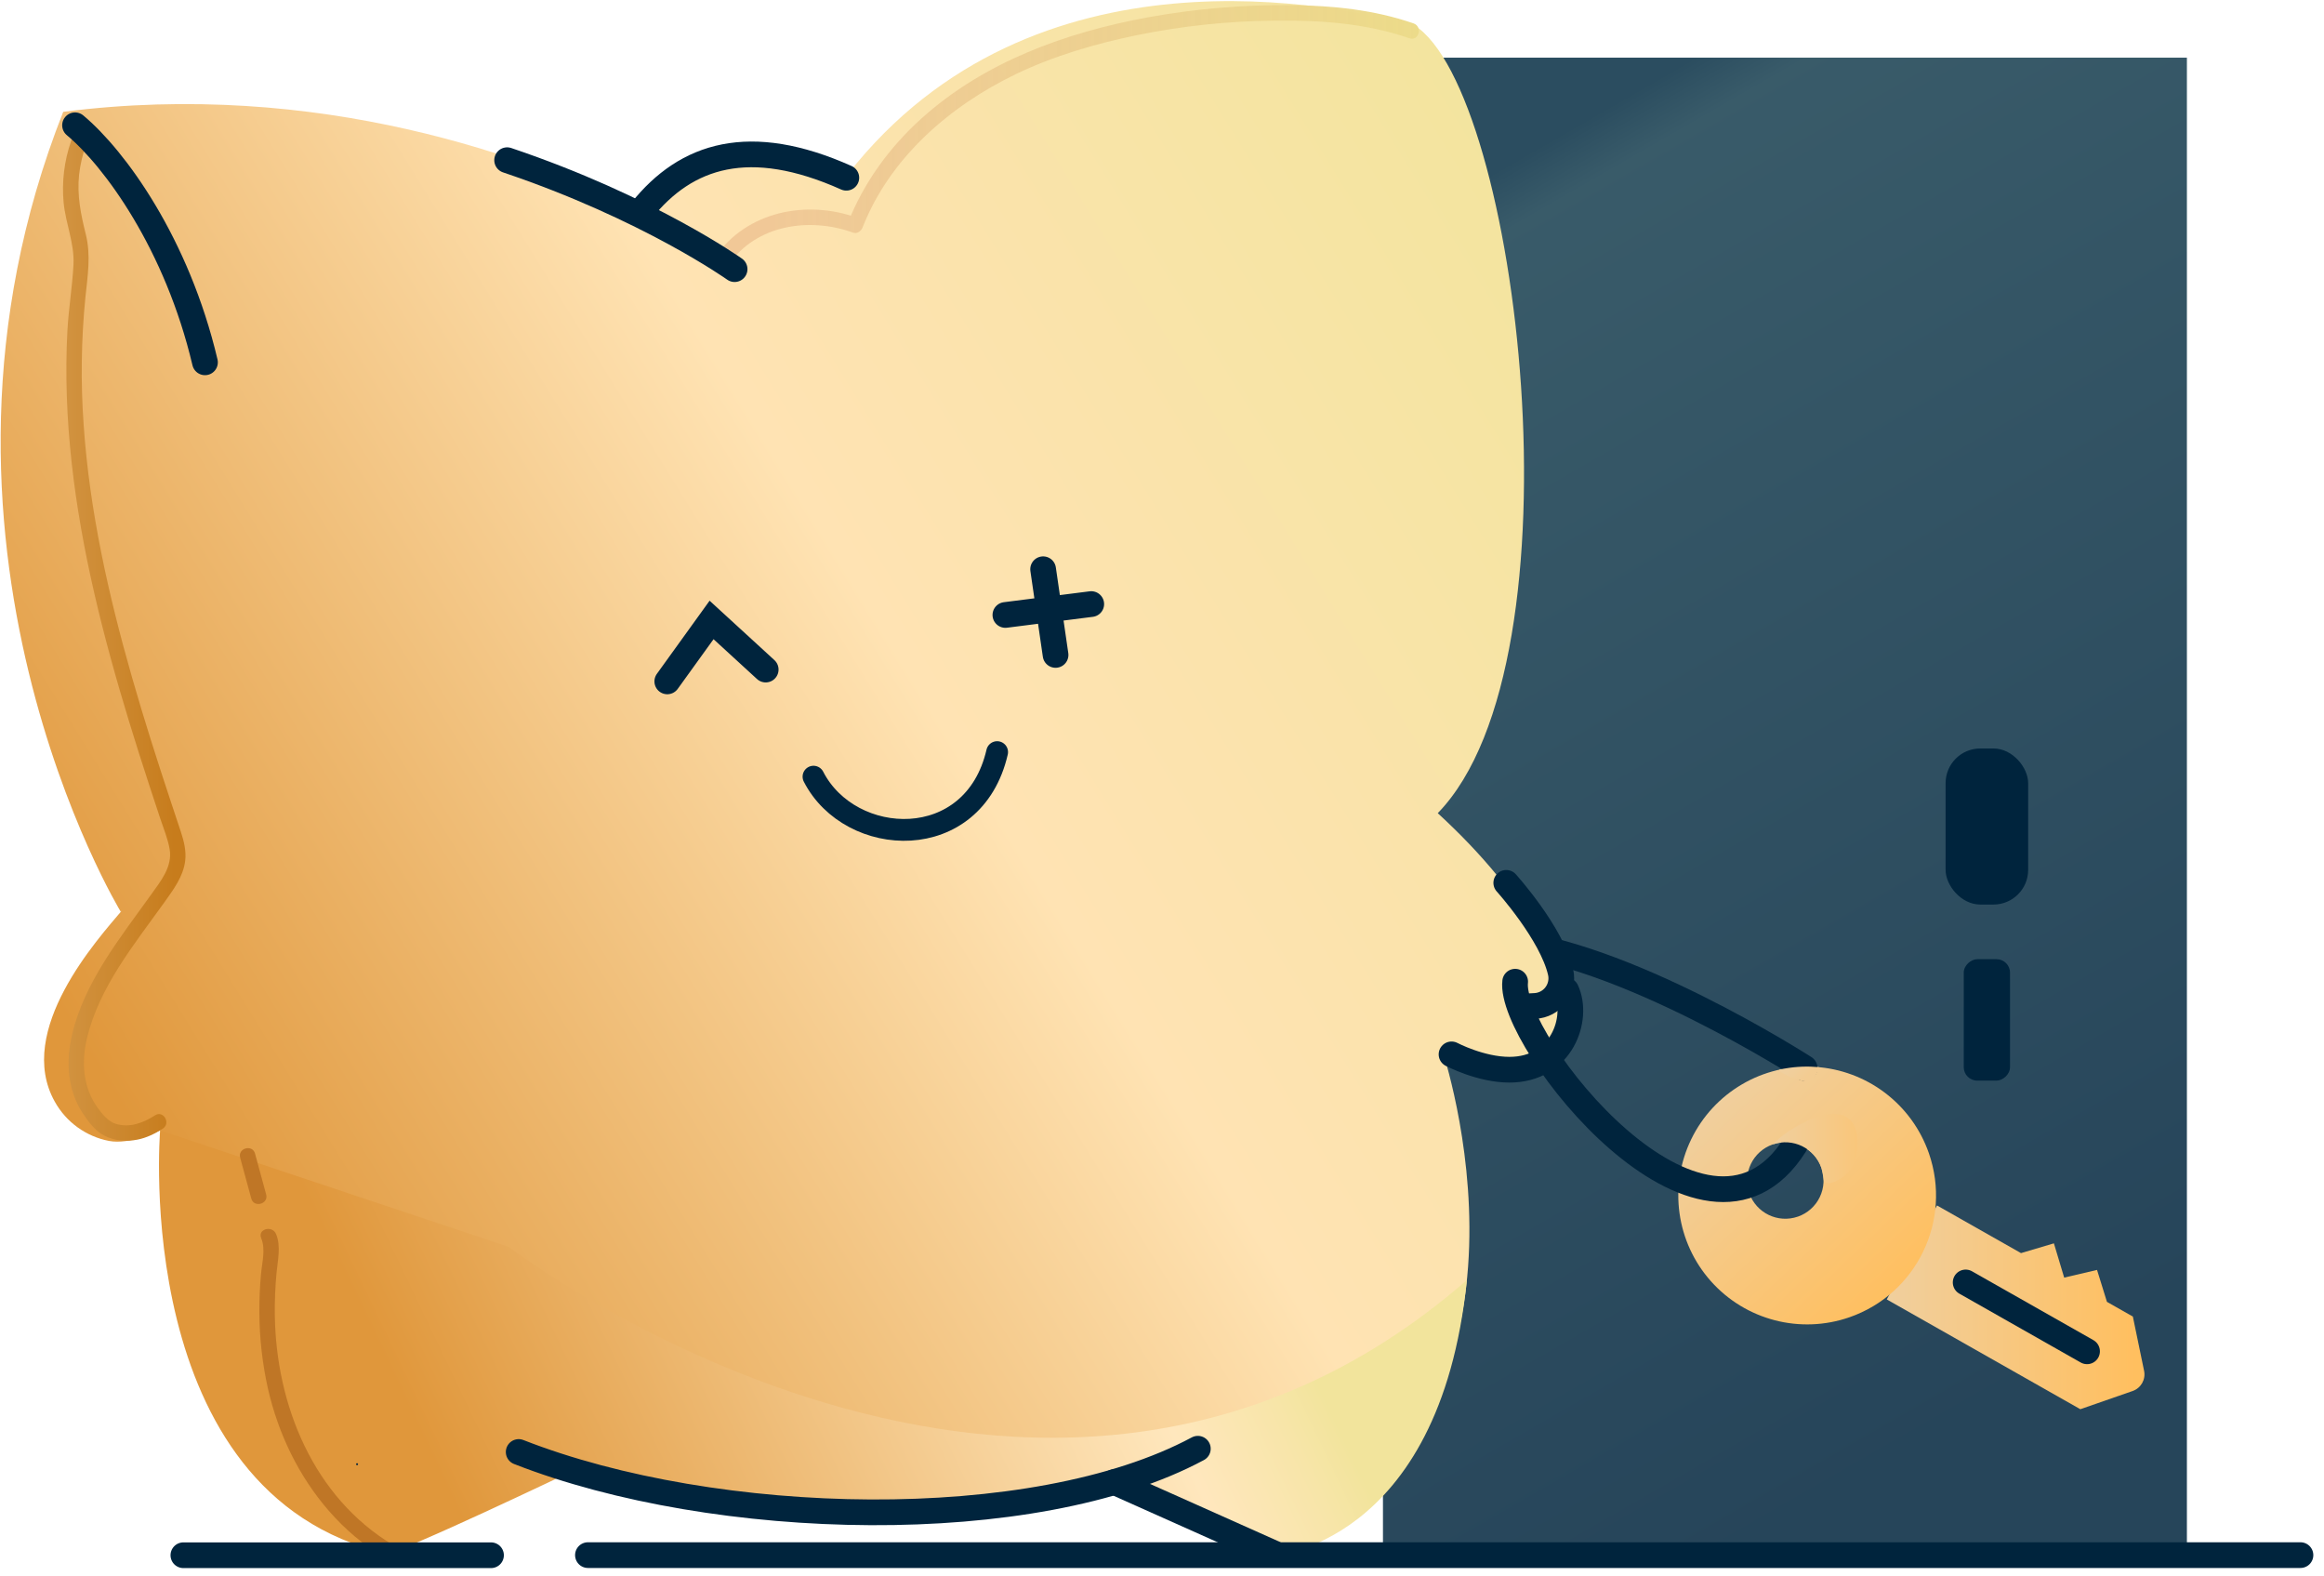 <svg xmlns="http://www.w3.org/2000/svg" width="118" height="80" viewBox="0 0 118 80">
    <defs>
        <linearGradient id="opdsfi0jga" x1="65.237%" x2="34.763%" y1="99.13%" y2=".87%">
            <stop offset="0%" stop-color="#062E44"/>
            <stop offset="4%" stop-color="#163E4F"/>
            <stop offset="96%" stop-color="#00243D"/>
        </linearGradient>
        <linearGradient id="vbb43dtelb" x1="0%" x2="100.002%" y1="50.006%" y2="50.006%">
            <stop offset="0%" stop-color="#F0CF9E"/>
            <stop offset="96%" stop-color="#FFBF5F"/>
        </linearGradient>
        <linearGradient id="72mwgm3b2c" x1="14.634%" x2="85.355%" y1="14.643%" y2="85.356%">
            <stop offset="0%" stop-color="#F0CF9E"/>
            <stop offset="96%" stop-color="#FFBF5F"/>
        </linearGradient>
        <linearGradient id="8e1lvikltd" x1="26.401%" x2="80.283%" y1="36.23%" y2="56.441%">
            <stop offset="0%" stop-color="#F0CF9E"/>
            <stop offset="90%" stop-color="#F3CC92"/>
        </linearGradient>
        <linearGradient id="2zv0oq4fge" x1="5.831%" x2="101.488%" y1="74.9%" y2="20.416%">
            <stop offset="7%" stop-color="#E0973B"/>
            <stop offset="55%" stop-color="#FFE3B3"/>
            <stop offset="97%" stop-color="#F3E49E"/>
            <stop offset="100%" stop-color="#F2E49C"/>
        </linearGradient>
        <linearGradient id="2ugeep0c5f" x1="11.549%" x2="87.976%" y1="56.012%" y2="41.648%">
            <stop offset="12%" stop-color="#E0973B"/>
            <stop offset="84%" stop-color="#FFE7BD"/>
            <stop offset="95%" stop-color="#F7E5A8"/>
            <stop offset="100%" stop-color="#F2E49C"/>
        </linearGradient>
        <linearGradient id="piszl1c4tg" x1="5.743%" x2="94.319%" y1="50.007%" y2="50.007%">
            <stop offset="0%" stop-color="#D1923F"/>
            <stop offset="96%" stop-color="#C77C1C"/>
        </linearGradient>
        <linearGradient id="1wliltmp6h" x1="1.061%" x2="98.983%" y1="50.006%" y2="50.006%">
            <stop offset="8%" stop-color="#EDC291" stop-opacity=".8"/>
            <stop offset="100%" stop-color="#ECDB8A"/>
        </linearGradient>
        <linearGradient id="7cj6l2ax0i" x1="-.015%" x2="99.992%" y1="49.996%" y2="49.996%">
            <stop offset="0%" stop-color="#F0CF9E"/>
            <stop offset="96%" stop-color="#F9C67A"/>
        </linearGradient>
    </defs>
    <g fill="none" fill-rule="evenodd">
        <g>
            <g>
                <g transform="translate(-622 -468) translate(560 420) translate(62 48)">
                    <path fill="url(#opdsfi0jga)" fill-rule="nonzero" d="M70.219 2.927H111.039V78.917H70.219z" opacity=".85" transform="rotate(-180 90.629 40.922)"/>
                    <rect width="4.192" height="7.922" x="98.787" y="37.996" fill="#00243D" fill-rule="nonzero" rx="1.76" transform="rotate(-180 100.883 41.957)"/>
                    <rect width="6.163" height="2.348" x="97.802" y="50.6" fill="#00243D" fill-rule="nonzero" rx=".681" transform="rotate(90 100.883 51.774)"/>
                    <path fill="url(#vbb43dtelb)" fill-rule="nonzero" d="M95.8 65.964l9.828 5.573 2.657-.924c.423-.148.672-.586.58-1.025l-.57-2.754-1.316-.747-.503-1.621-1.668.391-.522-1.74-1.67.496-1.477-.838-2.789-1.581"/>
                    <path fill="url(#72mwgm3b2c)" fill-rule="nonzero" d="M97.937 58.54c-.87-2.499-3.159-4.229-5.8-4.382-2.642-.153-5.116 1.3-6.269 3.682-1.152 2.382-.757 5.224 1.003 7.2 1.76 1.976 4.536 2.698 7.036 1.829 3.412-1.187 5.217-4.916 4.03-8.329zm-6.65 3.22c-1.012.353-2.118-.182-2.47-1.195-.352-1.012.183-2.118 1.195-2.47 1.013-.352 2.119.183 2.47 1.195.17.486.139 1.02-.085 1.483-.224.463-.623.819-1.11.988z"/>
                    <path stroke="#00243D" stroke-linecap="round" stroke-linejoin="round" stroke-width="1.305" d="M76.096 47.814c6.223.403 15.53 6.4 15.53 6.4"/>
                    <path fill="#FFDCA4" fill-rule="nonzero" stroke="#00243D" stroke-linecap="round" stroke-linejoin="round" stroke-width="1.305" d="M105.969 68.598L99.805 65.102"/>
                    <path fill="url(#8e1lvikltd)" fill-rule="nonzero" d="M92.355 54.173c-.569-.053-1.142-.032-1.705.065 0 0-.167.026-.28.055-.246.065.936.61 1.388.609.438.001.597-.73.597-.73z"/>
                    <path fill="url(#2zv0oq4fge)" fill-rule="nonzero" d="M73.001 41.28c7.566-7.777 4.111-36.666-1.193-40.001-3.736-.962-19.297-4.47-28.745 7.545-4.9-2.19-8.125-1.174-10.396 1.666l.14.367C26.93 7.954 16.153 4.018 3.21 5.677-5.363 27.37 6.129 46.28 6.129 46.28l.065-.065C4.975 47.66.748 52.31 2.782 55.925c.578 1.04 1.588 1.77 2.756 1.994 1.066.195 2.426-.47 2.593-.535 11.205 21.63 36.608 19.31 36.608 19.31.917-.03 9.34.195 12.762-1.11 0 0 5.596 2.927 8.116 2.67 13.808-6.642 7.6-24.979 7.6-24.979 6.956 3.767 9.303-3.258-.216-11.995z"/>
                    <path fill="url(#2ugeep0c5f)" fill-rule="nonzero" d="M74.48 64.984c-1.384 13.579-9.992 14.017-9.992 14.017s-5.958-3.059-6.988-3.745c-14.704 3.585-28.266-.663-28.266-.663s-8.915 4.27-9.613 4.27C6.573 75.84 8.13 57.382 8.13 57.382l17.71 5.918s26.885 20.626 48.64 1.683z"/>
                    <path stroke="#00243D" stroke-linecap="round" stroke-linejoin="round" stroke-width="1.305" d="M42.972 9.023c-4.899-2.191-8.124-1.175-10.395 1.665M26.336 73.709c9.992 3.915 26.153 4.307 34.484-.166"/>
                    <path stroke="#00243D" stroke-linecap="round" stroke-linejoin="round" stroke-width="1.107" d="M50.629 38.18c-1.2 5.202-7.458 4.888-9.324 1.247"/>
                    <path stroke="#00243D" stroke-linecap="round" stroke-linejoin="round" stroke-width="1.305" d="M56.583 75.235L64.702 78.862M73.701 53.524s1.476.778 2.937.779c2.675 0 3.544-2.61 2.886-4.023"/>
                    <path stroke="#00243D" stroke-linecap="round" stroke-width="1.305" d="M33.881 34.59L36.13 31.471 38.878 33.99M53.596 33.247L52.964 28.897M55.408 30.665L51.048 31.218"/>
                    <path fill="#00243D" fill-rule="nonzero" d="M18.13 74.379c.028 0 .05-.023.05-.05 0-.028-.022-.05-.05-.05-.027 0-.05.022-.05.05 0 .027.023.05.05.05z"/>
                    <path fill="url(#piszl1c4tg)" fill-rule="nonzero" d="M3.607 7.169c-.344.996-.473 2.054-.378 3.103.102 1.08.56 2.084.501 3.177-.06 1.114-.246 2.219-.307 3.335-.06 1.117-.068 2.231-.03 3.347.152 4.488 1.037 8.925 2.218 13.247.603 2.208 1.284 4.393 1.995 6.567.174.537.351 1.073.531 1.609.17.51.387 1.026.477 1.558.148.88-.447 1.611-.93 2.284-1.577 2.208-3.416 4.464-4.035 7.17-.302 1.322-.226 2.733.522 3.899.275.426.645.933 1.104 1.174.522.276 1.127.327 1.696.215.465-.09.9-.303 1.295-.559.421-.273.03-.951-.395-.676-.598.388-1.305.653-2.011.424-.346-.112-.63-.435-.885-.783-.765-1.044-.853-2.333-.558-3.562.623-2.594 2.402-4.764 3.922-6.884.457-.642.971-1.318 1.064-2.123.058-.501-.065-.996-.222-1.47-.167-.513-.34-1.022-.51-1.534-.693-2.088-1.364-4.19-1.97-6.308-1.199-4.189-2.159-8.473-2.455-12.828-.153-2.148-.124-4.304.089-6.446.111-1.087.29-2.126.022-3.205-.253-1.02-.453-1.976-.341-3.034.058-.51.174-1.01.344-1.493.163-.478-.593-.683-.755-.208l.002.004z"/>
                    <path fill="#BF7626" fill-rule="nonzero" d="M19.953 78.427c-4.04-2.422-5.938-7.105-5.999-11.666-.01-.713.02-1.426.086-2.137.06-.652.236-1.35-.023-1.979-.188-.457-.946-.261-.755.208.234.569.042 1.24-.01 1.827-.06.653-.087 1.305-.082 1.958.006 1.302.153 2.599.438 3.869.522 2.276 1.557 4.43 3.093 6.194.82.944 1.785 1.753 2.857 2.397.433.261.827-.417.395-.676v.005zM13.514 60.635l-.565-2.074c-.13-.485-.889-.279-.755.208l.565 2.074c.13.486.888.28.755-.208z"/>
                    <path stroke="#00243D" stroke-linecap="round" stroke-linejoin="round" stroke-width="1.305" d="M3.81 6.36c2.02 1.687 5.178 6.016 6.598 12.033M76.48 44.817s2.31 2.56 2.761 4.541c.09.405-.004.828-.256 1.157-.251.33-.635.531-1.049.551l-.663.035M76.932 49.835c-.346 2.984 9.577 15.587 14.196 8.296"/>
                    <path stroke="#00243D" stroke-linecap="round" stroke-width="1.305" d="M29.852 78.944L116.805 78.944M9.311 78.95L24.931 78.95"/>
                    <path fill="url(#1wliltmp6h)" fill-rule="nonzero" d="M37 13.435c1.4-2.037 4.115-2.424 6.319-1.624.214.078.41-.09.482-.273 1.39-3.535 4.42-6.156 7.779-7.775 1.942-.935 4.045-1.544 6.153-1.98 2.293-.466 4.625-.713 6.966-.735 2.326-.03 4.65.13 6.866.894.477.165.682-.591.208-.755C69.77.495 67.656.279 65.55.262 63.12.238 60.69.444 58.3.877c-4.173.764-8.307 2.255-11.502 5.126-1.637 1.472-2.947 3.275-3.754 5.327l.482-.273c-2.556-.928-5.612-.336-7.204 1.984-.286.416.392.807.676.391l.002.003z"/>
                    <path stroke="#00243D" stroke-linecap="round" stroke-linejoin="round" stroke-width="1.305" d="M25.749 8.132c7.178 2.418 11.55 5.531 11.55 5.531"/>
                    <path fill="url(#7cj6l2ax0i)" fill-rule="nonzero" d="M90.835 57.413c-.297.198-.573.426-.822.682 1.012-.352 2.118.183 2.47 1.195 0 0 .096.428.109.582.039.504 1.442-.052 1.655-1.175.343-1.806-.547-3.077-3.412-1.284z"/>
                </g>
            </g>
        </g>
    </g>
</svg>
